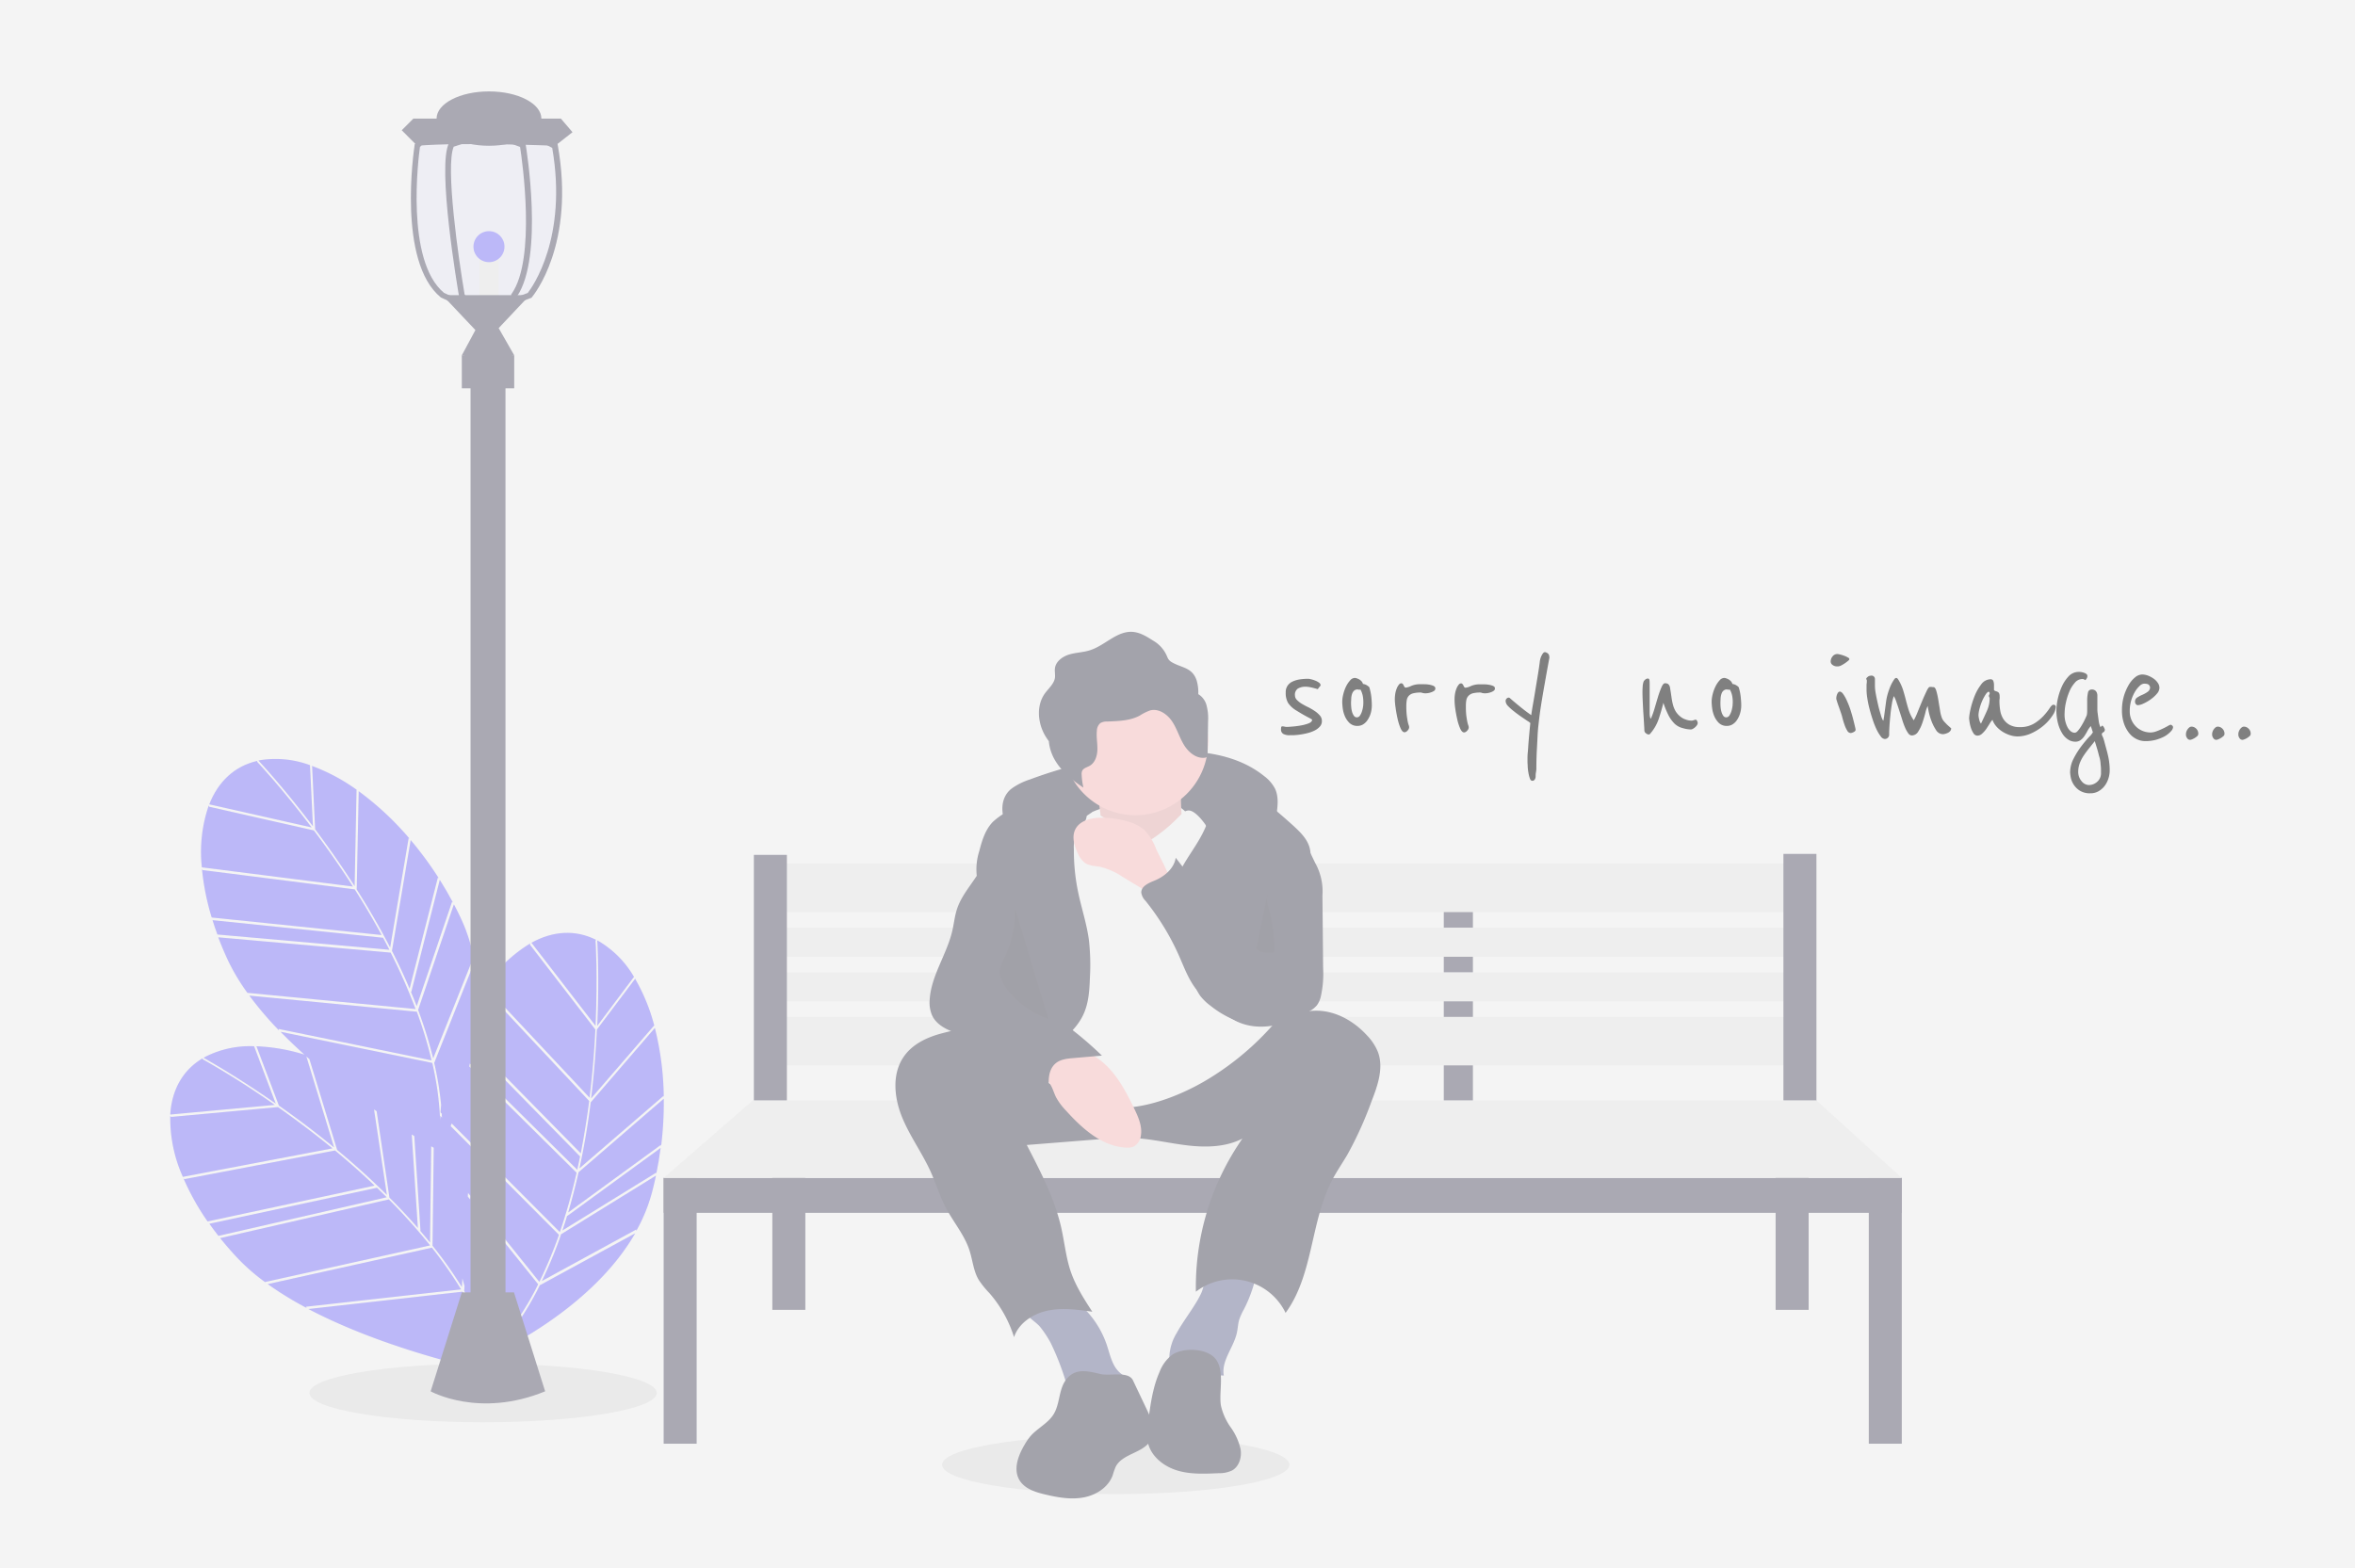 <svg id="レイヤー_1" data-name="レイヤー 1" xmlns="http://www.w3.org/2000/svg" viewBox="0 0 680 453"><defs><style>.cls-1{fill:#f4f4f4;}.cls-2{opacity:0.41;}.cls-3,.cls-7{opacity:0.1;isolation:isolate;}.cls-4{fill:#e6e6e6;}.cls-5,.cls-7{fill:#6c63ff;}.cls-6{fill:#3f3d56;}.cls-8{fill:#2f2e41;}.cls-9{fill:#f2f2f2;}.cls-10{fill:#ffb9b9;}.cls-11{fill:#575a89;}.cls-12{fill:gray;}</style></defs><title>noimage-svg</title><rect class="cls-1" width="680" height="453"/><g class="cls-2"><ellipse class="cls-3" cx="139.49" cy="402.32" rx="50.15" ry="8.47"/><ellipse class="cls-3" cx="322.17" cy="423.06" rx="50.15" ry="8.47"/><path class="cls-4" d="M91,239.53c3.62,4.84,7.54,10.38,11.4,16.41l.55-27.83.31.19a54.5,54.5,0,0,0-13.44-7.18l.3.17Z"/><path class="cls-4" d="M89.51,221a28.52,28.52,0,0,0-14.21-1.47l-.68.13c1.12,1.21,7.65,8.31,15.74,19Z"/><path class="cls-4" d="M118.62,286.37c.6,1.42,1.16,2.83,1.7,4.23l10.21-30.15.29.28c-1.2-2.26-2.48-4.47-3.83-6.61l-8.23,32.37Z"/><path class="cls-4" d="M112.66,273.66,118,242.05l.31.24a85.75,85.75,0,0,0-14.73-13.76L103,256.89Q108.4,265.41,112.66,273.66Z"/><path class="cls-4" d="M58.44,251.29l-.13-.38A71.22,71.22,0,0,0,61.13,265l49.06,5.06c-2.56-4.72-5.2-9.15-7.77-13.19Z"/><path class="cls-4" d="M61.38,265.77l-.13-.38q.73,2.42,1.67,4.91l-.14-.39,49.66,4.41c-.6-1.17-1.21-2.33-1.82-3.47Z"/><path class="cls-4" d="M118.27,285.55l8.16-32.1.3.26a102.83,102.83,0,0,0-8.15-11.08l-5.4,32Q116,280.18,118.27,285.55Z"/><path class="cls-4" d="M120.35,292.21,72,287.56a99,99,0,0,0,8.57,10.06l-.12-.43,44.17,9.08A123.8,123.8,0,0,0,120.35,292.21Z"/><path class="cls-4" d="M74.22,220l.11-.24c-6.64,1.5-11.33,6-13.91,12.56L90,239C81.22,227.4,74.32,220.08,74.22,220Z"/><path class="cls-4" d="M121.21,293a122.85,122.85,0,0,1,3.87,12.69l11.5-28.86.28.28a48.12,48.12,0,0,0-3.67-11.63q-1-2.18-2.13-4.29l-10.33,30.51C120.89,292.12,121.06,292.56,121.21,293Z"/><path class="cls-4" d="M101.91,256.06c-3.83-6-7.7-11.43-11.28-16.21L60.39,233l-.1-.39a41.12,41.12,0,0,0-2,17.9Z"/><path class="cls-4" d="M71.44,286.76,120,291.44v0a164.28,164.28,0,0,0-7.2-16.3l-49.78-4.42c.84,2.23,1.8,4.49,2.86,6.78A59.54,59.54,0,0,0,71.44,286.76Z"/><path class="cls-4" d="M188.89,296.18l.11.35a54.58,54.58,0,0,0-5.77-14.11l.12.33-11,14.61c-.29,6-.81,12.8-1.68,19.91Z"/><path class="cls-4" d="M183.06,282.14a28.64,28.64,0,0,0-10-10.2l-.61-.33c.1,1.65.6,11.28,0,24.69Z"/><path class="cls-4" d="M163.79,351.05c-.44,1.47-.91,2.92-1.39,4.34l27.09-16.71,0,.41q.78-3.78,1.27-7.54l-27,19.68Z"/><path class="cls-4" d="M167.31,337.46l24.27-20.94.08.38a85.33,85.33,0,0,0-2.57-20l-18.52,21.49Q169.3,328.38,167.31,337.46Z"/><path class="cls-4" d="M191.66,317.34l-24.59,21.22q-1.37,6-3,11.63l26.76-19.52.06.39A101.45,101.45,0,0,0,191.66,317.34Z"/><path class="cls-4" d="M144.19,389q0-.5.06-1a84.65,84.65,0,0,0,11.14-17.07l-14.86-18.51c-.19-.64-.4-1.27-.61-1.9l15.81,19.71a123.76,123.76,0,0,0,5.67-13.57l-31.28-31.41.3-.76,31.23,31.37h0a164.77,164.77,0,0,0,4.84-17.15l-31-30.7c.06-.29.12-.58.19-.86l31,30.7q.42-1.93.81-3.84L136.6,302.5q.09-.45.15-.9l30.95,31.51c1-5.27,1.83-10.37,2.43-15.11l-30.32-32.35.15-.38c-.71,1.05-1.41,2.14-2.09,3.28a63.31,63.31,0,0,0-.87-10.73L125.38,307a92.91,92.91,0,0,1,2,12.2c-.07.69-.13,1.39-.18,2.09l.38.39c0,.37,0,.75.06,1.12l-.5-.51q0,.62-.06,1.23A88.62,88.62,0,0,0,124.82,307L81,298c2.21,2.27,4.53,4.47,6.89,6.6a53.28,53.28,0,0,0-14.16-2.42l.34.06,6.47,17.09c4.95,3.48,10.38,7.53,15.92,12.08l-8-26.28.89.79,8,26.2q7.76,6.44,14.36,13L108,320.43l.76.53,3.69,24.93q4.38,4.38,8.21,8.78l-1.77-27,.74.46,1.79,27.32-.17-.07c1,1.17,2,2.33,2.92,3.5l.34-27.8.73.42-.35,28.29.87,1.09a122.24,122.24,0,0,1,7.6,10.87l.16-2.53c.2.75.41,1.49.61,2.21l-.09,1.44c.34.57.67,1.13,1,1.7.26.86.51,1.7.76,2.51-.72-1.33-1.48-2.66-2.26-4l-44.49,5c23.39,12.3,52.42,18.14,54.27,18.5q-.66-2.91-1.59-5.77l.48-.5c.08.22.15.45.23.68l-.25.27.29-.14c.42,1.34.81,2.67,1.15,4,.13-1.08.31-2.72.47-4.8,8-4,28.76-15.73,39.3-34.1l-27.53,15A85.65,85.65,0,0,1,144.19,389Zm-9.12-43.41.07-1.05.7.87-.07,1.05Z"/><path class="cls-4" d="M171.94,271.6l.24-.12c-6.08-3.08-12.57-2.59-18.73.81l18.51,24C172.6,281.78,172,271.74,171.94,271.6Z"/><path class="cls-4" d="M161.57,357.81A123.35,123.35,0,0,1,156.45,370l27.27-14.89,0,.4a47.8,47.8,0,0,0,4.59-11.3c.41-1.55.77-3.11,1.1-4.67L162,356.49Z"/><path class="cls-4" d="M171.91,297.36,153,272.82l.16-.36a41.07,41.07,0,0,0-13,12.5l30.07,32.09C171.11,310,171.62,303.33,171.91,297.36Z"/><path class="cls-4" d="M73.37,302.18a28.59,28.59,0,0,0-14,3l-.61.34c1.44.8,9.85,5.54,20.85,13.22Z"/><path class="cls-4" d="M96.73,332.29l-43.55,8.29-.24-.33a71.44,71.44,0,0,0,7,12.54l48.22-10.35C104.31,338.74,100.42,335.34,96.73,332.29Z"/><path class="cls-4" d="M111.66,345.8c-.94-.93-1.87-1.85-2.81-2.75l-48.4,10.4-.24-.33c1,1.38,2,2.77,3.1,4.15l-.24-.32Z"/><path class="cls-4" d="M133.14,372.41a125.64,125.64,0,0,0-8.43-12.05l-47.4,10.52a98.13,98.13,0,0,0,11.26,6.91l-.25-.37Z"/><path class="cls-4" d="M58.51,305.93l0-.27c-5.85,3.49-8.91,9.23-9.35,16.25l30.18-2.78A244.72,244.72,0,0,0,58.51,305.93Z"/><path class="cls-4" d="M80.26,319.75,49.39,322.6l-.22-.33a41,41,0,0,0,3.63,17.64L96,331.68C90.52,327.19,85.14,323.19,80.26,319.75Z"/><path class="cls-4" d="M124.17,359.69a166,166,0,0,0-11.89-13.27L63.57,357.6c1.5,1.86,3.1,3.72,4.82,5.56a58.57,58.57,0,0,0,8.12,7.13l47.66-10.57Z"/><path class="cls-5" d="M91,239.53c3.62,4.84,7.54,10.38,11.4,16.41l.55-27.83.31.19a54.5,54.5,0,0,0-13.44-7.18l.3.17Z"/><path class="cls-5" d="M89.51,221a28.52,28.52,0,0,0-14.21-1.47l-.68.13c1.12,1.21,7.65,8.31,15.74,19Z"/><path class="cls-5" d="M118.62,286.37c.6,1.42,1.16,2.83,1.7,4.23l10.21-30.15.29.28c-1.2-2.26-2.48-4.47-3.83-6.61l-8.23,32.37Z"/><path class="cls-5" d="M112.66,273.66,118,242.05l.31.24a85.75,85.75,0,0,0-14.73-13.76L103,256.89Q108.4,265.41,112.66,273.66Z"/><path class="cls-5" d="M58.44,251.29l-.13-.38A71.22,71.22,0,0,0,61.13,265l49.06,5.06c-2.56-4.72-5.2-9.15-7.77-13.19Z"/><path class="cls-5" d="M61.38,265.77l-.13-.38q.73,2.42,1.67,4.91l-.14-.39,49.66,4.41c-.6-1.17-1.21-2.33-1.82-3.47Z"/><path class="cls-5" d="M118.27,285.55l8.16-32.1.3.26a102.83,102.83,0,0,0-8.15-11.08l-5.4,32Q116,280.18,118.27,285.55Z"/><path class="cls-5" d="M120.35,292.21,72,287.56a99,99,0,0,0,8.57,10.06l-.12-.43,44.17,9.08A123.8,123.8,0,0,0,120.35,292.21Z"/><path class="cls-5" d="M74.22,220l.11-.24c-6.64,1.5-11.33,6-13.91,12.56L90,239C81.22,227.4,74.32,220.08,74.22,220Z"/><path class="cls-5" d="M121.21,293a122.85,122.85,0,0,1,3.87,12.69l11.5-28.86.28.28a48.12,48.12,0,0,0-3.67-11.63q-1-2.18-2.13-4.29l-10.33,30.51C120.89,292.12,121.06,292.56,121.21,293Z"/><path class="cls-5" d="M101.91,256.06c-3.83-6-7.7-11.43-11.28-16.21L60.39,233l-.1-.39a41.12,41.12,0,0,0-2,17.9Z"/><path class="cls-5" d="M71.44,286.76,120,291.44v0a164.28,164.28,0,0,0-7.2-16.3l-49.78-4.42c.84,2.23,1.8,4.49,2.86,6.78A59.54,59.54,0,0,0,71.44,286.76Z"/><path class="cls-5" d="M188.89,296.18l.11.35a54.58,54.58,0,0,0-5.77-14.11l.12.33-11,14.61c-.29,6-.81,12.8-1.68,19.91Z"/><path class="cls-5" d="M183.06,282.14a28.64,28.64,0,0,0-10-10.2l-.61-.33c.1,1.65.6,11.28,0,24.69Z"/><path class="cls-5" d="M163.79,351.05c-.44,1.47-.91,2.92-1.39,4.34l27.09-16.71,0,.41q.78-3.78,1.27-7.54l-27,19.68Z"/><path class="cls-5" d="M167.31,337.46l24.27-20.94.08.38a85.33,85.33,0,0,0-2.57-20l-18.52,21.49Q169.3,328.38,167.31,337.46Z"/><path class="cls-5" d="M191.66,317.34l-24.59,21.22q-1.37,6-3,11.63l26.76-19.52.06.39A101.45,101.45,0,0,0,191.66,317.34Z"/><path class="cls-5" d="M144.19,389q0-.5.06-1a84.65,84.65,0,0,0,11.14-17.07l-14.86-18.51c-.19-.64-.4-1.27-.61-1.9l15.81,19.71a123.76,123.76,0,0,0,5.67-13.57l-31.28-31.41.3-.76,31.23,31.37h0a164.77,164.77,0,0,0,4.84-17.15l-31-30.7c.06-.29.12-.58.19-.86l31,30.7q.42-1.93.81-3.84L136.6,302.5q.09-.45.15-.9l30.95,31.51c1-5.27,1.83-10.37,2.43-15.11l-30.32-32.35.15-.38c-.71,1.05-1.41,2.14-2.09,3.28a63.31,63.31,0,0,0-.87-10.73L125.38,307a92.91,92.91,0,0,1,2,12.2c-.07.69-.13,1.39-.18,2.09l.38.39c0,.37,0,.75.06,1.12l-.5-.51q0,.62-.06,1.23A88.62,88.62,0,0,0,124.82,307L81,298c2.21,2.27,4.53,4.47,6.89,6.6a53.28,53.28,0,0,0-14.16-2.42l.34.06,6.47,17.09c4.95,3.48,10.38,7.53,15.92,12.08l-8-26.28.89.79,8,26.2q7.76,6.44,14.36,13L108,320.43l.76.53,3.69,24.93q4.38,4.38,8.21,8.78l-1.77-27,.74.46,1.79,27.32-.17-.07c1,1.17,2,2.33,2.92,3.5l.34-27.8.73.42-.35,28.29.87,1.09a122.24,122.24,0,0,1,7.6,10.87l.16-2.53c.2.75.41,1.49.61,2.21l-.09,1.44c.34.57.67,1.13,1,1.7.26.86.51,1.7.76,2.51-.72-1.33-1.48-2.66-2.26-4l-44.49,5c23.39,12.3,52.42,18.14,54.27,18.5q-.66-2.91-1.59-5.77l.48-.5c.08.22.15.45.23.68l-.25.27.29-.14c.42,1.34.81,2.67,1.15,4,.13-1.08.31-2.72.47-4.8,8-4,28.76-15.73,39.3-34.1l-27.53,15A85.65,85.65,0,0,1,144.19,389Zm-9.12-43.41.07-1.05.7.87-.07,1.05Z"/><path class="cls-5" d="M171.94,271.6l.24-.12c-6.08-3.08-12.57-2.59-18.73.81l18.51,24C172.6,281.78,172,271.74,171.94,271.6Z"/><path class="cls-5" d="M161.57,357.81A123.35,123.35,0,0,1,156.45,370l27.27-14.89,0,.4a47.8,47.8,0,0,0,4.59-11.3c.41-1.55.77-3.11,1.1-4.67L162,356.49Z"/><path class="cls-5" d="M171.91,297.36,153,272.82l.16-.36a41.07,41.07,0,0,0-13,12.5l30.07,32.09C171.11,310,171.62,303.33,171.91,297.36Z"/><path class="cls-5" d="M73.37,302.18a28.59,28.59,0,0,0-14,3l-.61.34c1.44.8,9.85,5.54,20.85,13.22Z"/><path class="cls-5" d="M96.73,332.29l-43.55,8.29-.24-.33a71.44,71.44,0,0,0,7,12.54l48.22-10.35C104.31,338.74,100.42,335.34,96.73,332.29Z"/><path class="cls-5" d="M111.66,345.8c-.94-.93-1.87-1.85-2.81-2.75l-48.4,10.4-.24-.33c1,1.38,2,2.77,3.1,4.15l-.24-.32Z"/><path class="cls-5" d="M133.14,372.41a125.64,125.64,0,0,0-8.43-12.05l-47.4,10.52a98.13,98.13,0,0,0,11.26,6.91l-.25-.37Z"/><path class="cls-5" d="M58.51,305.93l0-.27c-5.85,3.49-8.91,9.23-9.35,16.25l30.18-2.78A244.72,244.72,0,0,0,58.51,305.93Z"/><path class="cls-5" d="M80.26,319.75,49.39,322.6l-.22-.33a41,41,0,0,0,3.63,17.64L96,331.68C90.52,327.19,85.14,323.19,80.26,319.75Z"/><path class="cls-5" d="M124.17,359.69a166,166,0,0,0-11.89-13.27L63.57,357.6c1.5,1.86,3.1,3.72,4.82,5.56a58.57,58.57,0,0,0,8.12,7.13l47.66-10.57Z"/><rect class="cls-6" x="317.71" y="258.96" width="8.41" height="61.64"/><rect class="cls-6" x="416.89" y="258.96" width="8.41" height="61.64"/><rect class="cls-4" x="218.52" y="249.43" width="305.96" height="14.01"/><rect class="cls-4" x="218.52" y="293.7" width="305.96" height="14.01"/><rect class="cls-4" x="218.52" y="267.93" width="305.96" height="8.41"/><rect class="cls-4" x="218.52" y="280.81" width="305.96" height="8.41"/><rect class="cls-6" x="217.68" y="246.91" width="9.53" height="73.97"/><rect class="cls-6" x="514.96" y="246.63" width="9.53" height="73.97"/><rect class="cls-6" x="191.63" y="340.21" width="9.53" height="76.77"/><rect class="cls-6" x="223.01" y="337.41" width="9.53" height="40.91"/><rect class="cls-6" x="512.71" y="337.41" width="9.53" height="40.91"/><rect class="cls-6" x="539.61" y="340.21" width="9.53" height="76.77"/><rect class="cls-6" x="191.63" y="340.21" width="357.51" height="10.09"/><polygon class="cls-4" points="217.4 317.8 191.63 340.21 549.14 340.21 524.48 317.8 217.4 317.8"/><path class="cls-7" d="M161.07,42l-.07-.4-6.9-3.65H153l-.41-.8H138.39l-3.3.8H123l-3.29,3.84,0,.23c-.21,1.37-5,33.66,7.58,43.93l5.24,2.43h3.38L135.17,87l2.94,1.32h9.53l.17-.25L153.46,86l.14-.17C154.11,85.19,166.13,70.59,161.07,42Z"/><rect class="cls-4" x="138.39" y="74.04" width="5.6" height="14.57"/><rect class="cls-6" x="135.87" y="107.38" width="10.09" height="280.18"/><rect class="cls-6" x="133.35" y="102.62" width="15.13" height="9.53"/><polygon class="cls-6" points="127.74 85.25 137.27 95.33 133.35 102.62 141.19 104.3 148.48 102.62 143.99 94.77 152.96 85.25 127.74 85.25"/><path class="cls-6" d="M120.46,42.1,116,37.62l3.36-3.37h42.59l3.36,3.93-5,3.92S133.35,41,120.46,42.1Z"/><path class="cls-6" d="M161.07,42l-.07-.4-6.9-3.65L151,36.23l-17.68-1.14-9.91,2.33-.41.48-3.29,3.84,0,.23c-.21,1.37-5,33.66,7.58,43.93l5.24,2.43,4.4,2-1-2L134.15,85c-1.75-10.21-5.6-37-3.14-42.63l10.16-3.28,9,3.35c.62,4,4.65,32.28-2.4,42.35l-.15.21v3.16L153.46,86l.14-.17C154.11,85.19,166.13,70.59,161.07,42Zm-8.63,42.59-3.12,1.18v-.21C157.05,74,152,43,151.78,41.66l-.08-.48-8.84-3.28-1.64-.61-1.9.61L129.84,41l-.16.28c-3.61,6.46,2.57,42.61,2.84,44.15l0,.12.67,1.33-5-2.31c-11.18-9.31-7.34-39.11-6.94-42.07l3-3.53,4.41-1,4.73-1.12,7.8.51,9.26.6h0l9,4.75C163.94,68.62,153.73,82.88,152.44,84.54Z"/><ellipse class="cls-6" cx="141.19" cy="34.25" rx="15.13" ry="7.85"/><path class="cls-6" d="M133.35,373.27l-9,28.58s14,7.85,33.06,0l-9-28.58Z"/><circle class="cls-5" cx="141.19" cy="71.24" r="4.48"/><path class="cls-8" d="M292.1,227.76a18.77,18.77,0,0,1,5.2-2.6,132.12,132.12,0,0,1,36.57-8c10.87-.77,22.66.15,31.16,7a10.71,10.71,0,0,1,3.16,3.69c1.06,2.3.74,5,.39,7.5a8.44,8.44,0,0,1-.72,2.83c-1.15,2.17-4,2.93-6.4,2.67s-4.74-1.29-7.15-1.77a31.19,31.19,0,0,0-4.52-.46l-15.12-.82c-9.4-.51-18.93-1-28.15.89a28,28,0,0,0-8.14,2.8c-2.1,1.18-3.52,2.88-5.48.7C289.47,238.36,287.57,231.3,292.1,227.76Z"/><path class="cls-9" d="M315.54,234.45s20.34-9.12,28,1.4-4.21,6.31-4.21,6.31l-13.32,4.21-14.73-2.81Z"/><path class="cls-10" d="M316.59,227.78s2.8,13.33.7,16.83S329.21,253,329.21,253l13.33-5.61s-3.51-21.74,0-25.95Z"/><path class="cls-3" d="M316.59,227.78s2.8,13.33.7,16.83S329.21,253,329.21,253l13.33-5.61s-3.51-21.74,0-25.95Z"/><path class="cls-11" d="M303.45,388a77.78,77.78,0,0,1,4.63,12.15,1,1,0,0,0,1.12.83l.11,0h12.47c1.54,0,3.61-.5,3.59-2,0-1.08-1.11-1.75-1.94-2.46-2.28-1.94-2.88-5.16-3.82-8a27.24,27.24,0,0,0-10.11-13.58,4.7,4.7,0,0,0-4.53-.94c-2.19.45-10.37,2-8.83,5.14.67,1.37,3.13,2.8,4.17,4.08A29.88,29.88,0,0,1,303.45,388Z"/><path class="cls-11" d="M346.83,373.54a27.06,27.06,0,0,1-1.47,2.7c-1.81,3-3.94,5.76-5.62,8.81a14.48,14.48,0,0,0-2.05,6.14,6.79,6.79,0,0,0,2.38,5.79c1.81,1.38,4.29,1.44,6.54,1.12s4.49-1,6.76-.8c-.77-4.32,2.88-8.13,3.79-12.42.26-1.21.3-2.46.64-3.65a17.86,17.86,0,0,1,1.41-3.12A40.28,40.28,0,0,0,363,366.88c.09-.48-11.09-.56-12.13-.33C347.61,367.26,348.09,370.83,346.83,373.54Z"/><path class="cls-8" d="M260.7,305.59c-3.19,5-2.46,11.61-.22,17.1s5.81,10.33,8.25,15.73c1.55,3.44,2.65,7.09,4.4,10.44,2.17,4.14,5.34,7.79,6.79,12.24.93,2.83,1.14,5.93,2.65,8.51a25.86,25.86,0,0,0,3.09,3.84,35.48,35.48,0,0,1,7.14,12.75c1.38-4.09,5.49-6.77,9.72-7.66s8.6-.28,12.88.32c-2.39-3.69-4.8-7.43-6.22-11.6-1.37-4-1.78-8.3-2.7-12.45-1.9-8.52-6-16.37-10-24.11l20.65-1.64a81.77,81.77,0,0,1,10.14-.37c5.33.25,10.55,1.56,15.85,2.16s10.91.44,15.63-2a75,75,0,0,0-13.44,44.23,17.13,17.13,0,0,1,24,3.05,16.71,16.71,0,0,1,1.9,3.07c8.09-11.06,7.13-26.45,13.54-38.55,1.32-2.49,2.93-4.81,4.35-7.24A106.33,106.33,0,0,0,396,318.16c1.79-4.58,3.6-9.69,1.88-14.3a15,15,0,0,0-3.07-4.71c-3.7-4.08-8.84-7.1-14.35-7.23-8.45-.19-15.43,6.08-22.84,10.14a52.64,52.64,0,0,1-28.85,6c-10.18-.72-19.9-4.05-29.6-7a139.31,139.31,0,0,0-14.78-3.81c-4.16-.78-8.12.08-12.22,1.15C267.75,299.54,263.26,301.57,260.7,305.59Z"/><path class="cls-10" d="M348.85,214.46a21.06,21.06,0,0,1-21,21,20.41,20.41,0,0,1-3.74-.34,21,21,0,1,1,24.78-20.7Z"/><path class="cls-9" d="M315.54,234.45s3.85,1.75,5.26,3.15,5.61,9.12,12.62,4.21,7.72-7.72,9.82-7.72,4.91,4.21,4.91,4.21l19.29,57.86a80.77,80.77,0,0,1-17.89,15.08c-11.22,7-24.55,10.52-30.86,7.72s-18.23-4.91-20.34-10.52S292.74,286,292.74,286l9.82-42.78Z"/><path class="cls-8" d="M312.83,293c1.53-3.3,1.75-7,1.88-10.67a64,64,0,0,0-.29-10.81c-.62-4.69-2.15-9.21-3.11-13.84a58.3,58.3,0,0,1-1.23-12.36,10,10,0,0,1,1.19-5.47c.72-1.11,1.84-2,2.29-3.21.88-2.44-1.3-5-3.68-6a14.52,14.52,0,0,0-9.08-.36,42.46,42.46,0,0,0-8.54,3.49,19.6,19.6,0,0,0-5.58,3.61c-2.18,2.25-3.14,5.39-3.91,8.42a17.27,17.27,0,0,0-.7,7.43c.77,4,4,7,5.77,10.69,2,4.27,1.88,9.26,1.08,13.92s-2.23,9.21-2.67,13.92.23,9.77,3.18,13.46c1.2,1.51,4.47,5.08,6.67,4.68,1.72-.32,4.23-4.13,5.62-5.33C305.75,301.05,310.52,298,312.83,293Z"/><path class="cls-8" d="M349.57,232.16c.06,3.91-1.66,7.63-3.69,11s-4.41,6.51-5.9,10.13a23.11,23.11,0,0,0-1.08,14.27,44.34,44.34,0,0,0,1.54,4.78l3.85,10.54a18.1,18.1,0,0,0,2.22,4.68,14.92,14.92,0,0,0,3,2.91,28.34,28.34,0,0,0,9.88,5.16,16.77,16.77,0,0,0,11-.63,159.36,159.36,0,0,1,6.82-42.14c.77-2.52,1.61-5.18,1-7.75-.66-2.88-3-5-5.18-7-6.72-6-14.12-12.38-23.12-13.19C344.74,224.39,349.53,229.33,349.57,232.16Z"/><path class="cls-10" d="M303.55,313.7c.53,1,.86,2.18,1.39,3.23a17.94,17.94,0,0,0,2.86,3.84c4.69,5.2,10.42,10.38,17.42,10.7a4.94,4.94,0,0,0,2-.26,4.07,4.07,0,0,0,2.19-3.12c.49-2.72-.71-5.43-1.91-7.92-2.6-5.39-5.53-10.91-10.4-14.39a19.54,19.54,0,0,0-16.83-2.53c-2.54.78-6.75,2.15-3.39,4.46C299.48,309.47,302.07,310.81,303.55,313.7Z"/><path class="cls-10" d="M333.79,245.09a15.69,15.69,0,0,0-3.3-5.3,12.1,12.1,0,0,0-5-2.55,27.48,27.48,0,0,0-7.38-1.06c-3,0-6.41.78-7.67,3.47-1,2.13-.23,4.66.78,6.8a6.64,6.64,0,0,0,2.08,2.8c1.28.87,2.94.84,4.45,1.13a20.54,20.54,0,0,1,6.59,3l5.2,3.14,8.94,5.4c-.24-.14-.15-6.27-.43-7.27C337.15,251.4,335.16,248.16,333.79,245.09Z"/><path class="cls-8" d="M307.76,398.57c-2.09,2.84-1.68,6.9-3.53,9.9-1.6,2.61-4.63,4-6.64,6.28a16,16,0,0,0-1.7,2.45c-1.87,3.12-3.38,7.12-1.55,10.26,1.48,2.52,4.58,3.51,7.43,4.18,3.59.85,7.33,1.53,11,.88s7.19-2.88,8.49-6.34a23.56,23.56,0,0,1,.9-2.56c2-3.88,8.16-3.92,10.18-7.78,1.41-2.7.11-6-1.19-8.72l-4-8.42c-1.31-2.79-6.65-1.18-9.42-1.85C314.11,396,310.36,395,307.76,398.57Z"/><path class="cls-8" d="M338.41,391.34a11.23,11.23,0,0,0-3.59,4.91c-2,4.52-2.63,9.48-3.29,14.37a17.46,17.46,0,0,0-.11,5.9c.84,4,4.46,6.93,8.36,8.15s8.06,1,12.14.83a8.55,8.55,0,0,0,3.82-.78c2.05-1.12,2.85-3.78,2.49-6.09a17.34,17.34,0,0,0-2.85-6.36,17.39,17.39,0,0,1-2.85-6.35c-.6-3.89,1.08-9.6-1.31-13.12S341.6,389.1,338.41,391.34Z"/><path class="cls-8" d="M348.32,203.49a5.31,5.31,0,0,0-2.32-3,12.21,12.21,0,0,0-.48-4c-1.28-3.77-4.3-3.55-7.15-5.22-1.23-.72-1.15-1.36-1.8-2.55a9.41,9.41,0,0,0-3.64-3.71c-1.83-1.17-3.76-2.37-5.92-2.51-4.54-.31-8,4-12.37,5.33-1.91.61-4,.63-5.89,1.2s-3.84,1.94-4.13,3.92c-.13.92.1,1.86,0,2.78-.27,1.82-1.87,3.1-2.94,4.59-2.36,3.32-2.09,8-.2,11.61a16.35,16.35,0,0,0,1.36,2.13,13.24,13.24,0,0,0,1.44,4.88c1.9,3.61,5.15,6.3,8.55,8.54a21.39,21.39,0,0,1-.5-3.64,2.49,2.49,0,0,1,.15-1.21c.38-.79,1.38-1,2.15-1.44,1.58-.89,2.2-2.88,2.24-4.7s-.34-3.64-.15-5.45a3,3,0,0,1,1-2.19,3.5,3.5,0,0,1,1.92-.45c3.24-.14,6.63-.19,9.48-1.73a14.41,14.41,0,0,1,3-1.49c2.42-.63,4.9,1.07,6.3,3.15s2.1,4.56,3.39,6.72,3.52,4.07,6,3.81a1,1,0,0,0,.74-.33,1.1,1.1,0,0,0,.14-.64l.14-9.54A14.44,14.44,0,0,0,348.32,203.49Z"/><path class="cls-8" d="M281.74,253.4c-2,3-4.33,5.81-5.43,9.22-.65,2-.85,4.11-1.32,6.16-1.56,6.83-6.08,12.89-6.54,19.88a9.42,9.42,0,0,0,.67,4.57c1.29,2.82,4.4,4.3,7.35,5.24s6.14,1.6,8.5,3.62a26,26,0,0,1,3.22,3.73A31.21,31.21,0,0,0,303.09,316c-.46-3.19-.68-7,1.87-9,1.38-1.06,3.23-1.25,5-1.4l8.22-.71a105.58,105.58,0,0,0-18-14c-2.27-1.4-4.74-2.88-5.78-5.34a13,13,0,0,1-.66-4.93,121.36,121.36,0,0,0-1.54-18.25c-.68-4.19-1.58-8.34-2.6-12.46-.29-1.15-2-6.34-4.08-5.12-.49.28-1,3.57-1.24,4.25A26.08,26.08,0,0,1,281.74,253.4Z"/><path class="cls-8" d="M376.38,242.21l3.36,7a16.8,16.8,0,0,1,2.11,9.44l.2,20.93a30.24,30.24,0,0,1-.69,8.34,6.74,6.74,0,0,1-1.15,2.49,7.7,7.7,0,0,1-2,1.6c-6.35,4-14.59,6.22-21.3,2.9a30.53,30.53,0,0,1-4.36-2.85,34.8,34.8,0,0,1-7.39-6.66c-2.09-2.79-3.29-6.12-4.7-9.3a71.39,71.39,0,0,0-9.72-15.94,4.21,4.21,0,0,1-1.2-2.38c0-1.84,2.13-2.74,3.83-3.44,2.9-1.19,5.64-3.5,6.12-6.59,6.17,8.08,13,16.63,22.7,19.58a1,1,0,0,0,1.55-.85c.55-2.32.75-4.7,1.15-7a40.06,40.06,0,0,1,4.23-12.19C370.28,245.1,374,237.29,376.38,242.21Z"/><path class="cls-3" d="M293.11,262.39A32.17,32.17,0,0,1,290,276.74a11.85,11.85,0,0,0-1.2,3.16c-.37,2.35,1,4.64,2.5,6.47a26.68,26.68,0,0,0,11.38,7.91"/><path class="cls-3" d="M366,258.22c-.5,1.33-.05,2.8.33,4.16a41.83,41.83,0,0,1,1.53,12.19.44.44,0,0,1-.33.53h-.19c-1.61.1-3.47.11-4.57-1.09"/></g><path class="cls-12" d="M381.69,208.29a2.28,2.28,0,0,1-.63,1.61,5,5,0,0,1-1.57,1.14,10.19,10.19,0,0,1-2.1.74,21.72,21.72,0,0,1-2.18.41c-.68.09-1.29.14-1.82.16l-1,0a3.78,3.78,0,0,1-1.85-.38,1.46,1.46,0,0,1-.65-1.36,3.3,3.3,0,0,1,.05-.58c0-.16.19-.24.44-.24a3.3,3.3,0,0,1,.54.08,2.74,2.74,0,0,0,.6.08c.15,0,.61,0,1.39-.08a24.18,24.18,0,0,0,2.5-.3,12,12,0,0,0,2.4-.62c.71-.28,1.06-.63,1.06-1.07,0-.07-.37-.29-1.12-.68s-1.86-1-3.34-1.93a7.59,7.59,0,0,1-2.45-2.2,5.62,5.62,0,0,1-.71-3,3.38,3.38,0,0,1,.52-2,3.46,3.46,0,0,1,1.41-1.2,7.62,7.62,0,0,1,2.07-.63,16.31,16.31,0,0,1,2.48-.19c.07,0,.3,0,.68.11a7.47,7.47,0,0,1,1.22.36,5,5,0,0,1,1.17.6,1,1,0,0,1,.52.79.58.58,0,0,1-.19.32c-.13.15-.34.42-.63.82l-.57-.17-.92-.24c-.35-.09-.7-.16-1.06-.22a7.1,7.1,0,0,0-.87-.08,4.39,4.39,0,0,0-2.29.52,2.1,2.1,0,0,0-.87,2,1.86,1.86,0,0,0,.57,1.31,6.85,6.85,0,0,0,1.44,1.12c.58.34,1.21.69,1.88,1a17.9,17.9,0,0,1,1.88,1.11,7.62,7.62,0,0,1,1.44,1.28A2.36,2.36,0,0,1,381.69,208.29Z"/><path class="cls-12" d="M396.11,203.72a8.23,8.23,0,0,1-.32,2.29,6.8,6.8,0,0,1-.88,1.9,4.08,4.08,0,0,1-1.27,1.28,3,3,0,0,1-1.61.47,3.22,3.22,0,0,1-2.39-.87,6,6,0,0,1-1.34-2,8.75,8.75,0,0,1-.6-2.31,16.52,16.52,0,0,1-.13-1.77,9.3,9.3,0,0,1,.3-2.2,11,11,0,0,1,.81-2.26,7.76,7.76,0,0,1,1.17-1.74,1.85,1.85,0,0,1,1.36-.71,1.77,1.77,0,0,1,.52.11,3.85,3.85,0,0,1,.74.32,3,3,0,0,1,.68.55,1.8,1.8,0,0,1,.4.76,2.67,2.67,0,0,1,1.2.44c.4.25.62.45.66.59a16,16,0,0,1,.57,2.83C396.07,202.33,396.11,203.11,396.11,203.72Zm-2.45-1a9.47,9.47,0,0,0-.16-1.71,6.43,6.43,0,0,0-.65-1.82.76.76,0,0,1-.27,0,1.15,1.15,0,0,1-.36,0,.6.6,0,0,0-.24-.06,1.46,1.46,0,0,0-1,.36,2.19,2.19,0,0,0-.57.92,4.79,4.79,0,0,0-.24,1.23c0,.43-.06.85-.06,1.25s0,.84.06,1.33a6.21,6.21,0,0,0,.24,1.39,3.68,3.68,0,0,0,.52,1.11,1,1,0,0,0,.87.47,1.09,1.09,0,0,0,.92-.57,4.56,4.56,0,0,0,.6-1.34,8.2,8.2,0,0,0,.3-1.49A9.32,9.32,0,0,0,393.66,202.74Z"/><path class="cls-12" d="M414.45,198.88a.79.79,0,0,1-.32.63,3.29,3.29,0,0,1-.77.4,5.69,5.69,0,0,1-.87.25,4.39,4.39,0,0,1-.7.08,3.24,3.24,0,0,1-1.09-.11,1.39,1.39,0,0,0-.44-.11,8.88,8.88,0,0,0-2.17.22,2.6,2.6,0,0,0-1.28.71,2.35,2.35,0,0,0-.6,1.22,9.92,9.92,0,0,0-.14,1.77,22.41,22.41,0,0,0,.14,2.78q.14,1,.27,1.68a6.59,6.59,0,0,0,.27,1,1.92,1.92,0,0,1,.14.68,1.43,1.43,0,0,1-.47.93,1.25,1.25,0,0,1-.84.49q-.65,0-1.17-1.17a15.51,15.51,0,0,1-.87-2.78q-.36-1.6-.57-3.18a18.21,18.21,0,0,1-.22-2.4,10.22,10.22,0,0,1,.16-1.77,7.32,7.32,0,0,1,.44-1.47,3.89,3.89,0,0,1,.6-1,.89.89,0,0,1,.65-.38.55.55,0,0,1,.44.19,1.57,1.57,0,0,1,.27.43,2.28,2.28,0,0,0,.24.44.45.45,0,0,0,.36.19,4.75,4.75,0,0,0,1.58-.49,6.38,6.38,0,0,1,2.66-.49c1,0,1.72,0,2.21.08a6.06,6.06,0,0,1,1.44.35,1.65,1.65,0,0,1,.41.25A.69.69,0,0,1,414.45,198.88Z"/><path class="cls-12" d="M431.65,198.88a.77.77,0,0,1-.33.63,3,3,0,0,1-.76.4,5.69,5.69,0,0,1-.87.25,4.49,4.49,0,0,1-.71.08,3.32,3.32,0,0,1-1.09-.11,1.28,1.28,0,0,0-.43-.11,9,9,0,0,0-2.18.22A2.7,2.7,0,0,0,424,201a2.43,2.43,0,0,0-.6,1.22,10,10,0,0,0-.13,1.77,22.74,22.74,0,0,0,.13,2.78c.1.69.19,1.25.28,1.68a6.59,6.59,0,0,0,.27,1,1.92,1.92,0,0,1,.14.68,1.43,1.43,0,0,1-.47.93,1.29,1.29,0,0,1-.84.49q-.66,0-1.17-1.17a14,14,0,0,1-.87-2.78q-.36-1.6-.57-3.18A18.21,18.21,0,0,1,420,202a9.32,9.32,0,0,1,.16-1.77,7.32,7.32,0,0,1,.44-1.47,3.89,3.89,0,0,1,.6-1,.86.86,0,0,1,.65-.38.51.51,0,0,1,.43.19,1.88,1.88,0,0,1,.28.43,2.28,2.28,0,0,0,.24.44.44.44,0,0,0,.36.19,4.65,4.65,0,0,0,1.57-.49,6.46,6.46,0,0,1,2.67-.49c1,0,1.71,0,2.2.08a6.25,6.25,0,0,1,1.45.35,1.65,1.65,0,0,1,.41.25A.69.69,0,0,1,431.65,198.88Z"/><path class="cls-12" d="M447.38,190c-.47,2.5-.91,4.92-1.31,7.24-.18,1-.36,2-.54,3.07s-.36,2.12-.52,3.16-.31,2-.43,2.94-.23,1.77-.3,2.53c-.15,1.16-.26,2.48-.33,4s-.15,2.9-.22,4.25c-.07,1.56-.11,3.13-.11,4.73a5.51,5.51,0,0,1-.11,1.09,6.94,6.94,0,0,0-.1,1.2,1.68,1.68,0,0,1-.25.92.8.8,0,0,1-.73.38c-.3,0-.52-.22-.68-.68a9.26,9.26,0,0,1-.41-1.58,15.35,15.35,0,0,1-.22-1.79c0-.6-.06-1-.06-1.28V219.1c0-.42,0-1,.09-1.85s.13-1.89.24-3.21.27-3.06.49-5.2a3.47,3.47,0,0,0-.73-.55c-.49-.32-1.09-.73-1.8-1.22s-1.43-1-2.18-1.61a15.23,15.23,0,0,1-1.87-1.68,2.18,2.18,0,0,1-.33-.49,1.78,1.78,0,0,1-.22-.93.88.88,0,0,1,.27-.57.81.81,0,0,1,.6-.3.66.66,0,0,1,.44.22c.83.73,1.79,1.53,2.88,2.42s2.16,1.7,3.21,2.42c.08-.65.23-1.65.47-3s.48-2.78.73-4.33.5-3,.74-4.49.4-2.61.51-3.48a4.12,4.12,0,0,1,.11-.71,4.92,4.92,0,0,1,.33-1,4.22,4.22,0,0,1,.49-.84.77.77,0,0,1,.6-.35,2.08,2.08,0,0,1,.7.3C447.2,188.88,447.38,189.32,447.38,190Z"/><path class="cls-12" d="M490.21,208.79a1.15,1.15,0,0,1-.22.65,3,3,0,0,1-.52.6,3.32,3.32,0,0,1-.65.46,1.32,1.32,0,0,1-.63.19,9.18,9.18,0,0,1-2.36-.41,5.16,5.16,0,0,1-2.32-1.28,9.83,9.83,0,0,1-1.63-2.2A25.54,25.54,0,0,1,480.3,203q-.6,2.39-1.38,4.73a12.54,12.54,0,0,1-2.54,4.3.44.44,0,0,1-.32.11,1.3,1.3,0,0,1-.82-.38,1,1,0,0,1-.43-.76q0-.39-.09-1.77c-.05-.93-.11-2-.19-3.1s-.13-2.31-.19-3.49-.08-2.15-.08-2.91q0-.54.06-1.44a4.62,4.62,0,0,1,.32-1.55,2.49,2.49,0,0,1,.41-.44,1.13,1.13,0,0,1,.79-.32c.25,0,.4.16.44.49s.05.69.05,1.08v8.6a5.56,5.56,0,0,0,.08.77,1.69,1.69,0,0,0,.25.7,21.9,21.9,0,0,0,1.11-3.07c.35-1.18.68-2.31,1-3.38a25.55,25.55,0,0,1,1-2.72c.32-.74.65-1.11,1-1.11a1.6,1.6,0,0,1,.87.21,1.63,1.63,0,0,1,.54.87c.18,1.06.33,2,.44,2.81a18.88,18.88,0,0,0,.41,2.2,7.64,7.64,0,0,0,.7,1.82,5.67,5.67,0,0,0,1.28,1.56,4.82,4.82,0,0,0,1.72,1,5.17,5.17,0,0,0,1.66.33,2.07,2.07,0,0,0,.7-.14,2,2,0,0,1,.55-.14c.14,0,.28.13.41.38A1.82,1.82,0,0,1,490.21,208.79Z"/><path class="cls-12" d="M502.78,203.72a7.88,7.88,0,0,1-.33,2.29,6.79,6.79,0,0,1-.87,1.9,4.11,4.11,0,0,1-1.28,1.28,2.93,2.93,0,0,1-1.6.47,3.24,3.24,0,0,1-2.4-.87,6.07,6.07,0,0,1-1.33-2,8.75,8.75,0,0,1-.6-2.31,17.13,17.13,0,0,1-.14-1.77,9.3,9.3,0,0,1,.3-2.2,11,11,0,0,1,.82-2.26,7.44,7.44,0,0,1,1.17-1.74,1.85,1.85,0,0,1,1.36-.71,1.77,1.77,0,0,1,.52.11,3.78,3.78,0,0,1,.73.32,2.78,2.78,0,0,1,.68.55,1.71,1.71,0,0,1,.41.76,2.67,2.67,0,0,1,1.2.44c.4.25.61.45.65.59a14.35,14.35,0,0,1,.57,2.83C502.73,202.33,502.78,203.11,502.78,203.72Zm-2.45-1a9.47,9.47,0,0,0-.16-1.71,6.17,6.17,0,0,0-.66-1.82.68.68,0,0,1-.27,0,1.13,1.13,0,0,1-.35,0,.61.61,0,0,0-.25-.06,1.44,1.44,0,0,0-1,.36,2,2,0,0,0-.57.92,5.26,5.26,0,0,0-.25,1.23c0,.43-.05.85-.05,1.25s0,.84.05,1.33a6.84,6.84,0,0,0,.25,1.39,3.67,3.67,0,0,0,.51,1.11,1,1,0,0,0,.88.47,1.09,1.09,0,0,0,.92-.57,5.14,5.14,0,0,0,.6-1.34,10.35,10.35,0,0,0,.3-1.49C500.3,203.32,500.33,203,500.33,202.74Z"/><path class="cls-12" d="M534,190.44c0,.08-.13.22-.38.44a10.52,10.52,0,0,1-.9.68,9,9,0,0,1-1.06.63,2.18,2.18,0,0,1-.87.27l-.58,0a2,2,0,0,1-.7-.19,1.9,1.9,0,0,1-.63-.46,1.13,1.13,0,0,1-.27-.79,2.27,2.27,0,0,1,.54-1.44,1.73,1.73,0,0,1,1.42-.68,4.09,4.09,0,0,1,.73.13,9.71,9.71,0,0,1,1.17.36,5.47,5.47,0,0,1,1.06.49C533.86,190,534,190.23,534,190.44Zm1.79,20.36c0,.25-.19.47-.57.65a2.28,2.28,0,0,1-.84.27,1.19,1.19,0,0,1-1-.7,8.3,8.3,0,0,1-.76-1.64c-.22-.61-.4-1.2-.55-1.76s-.25-1-.32-1.17c-.11-.37-.26-.8-.44-1.31s-.35-1-.52-1.47-.3-.89-.41-1.25-.16-.56-.16-.6a3.38,3.38,0,0,1,.3-1.42c.2-.43.44-.65.73-.65s.68.26,1,.76a10.92,10.92,0,0,1,1.06,1.93,24.49,24.49,0,0,1,1,2.56c.29.93.55,1.8.76,2.62s.39,1.52.52,2.12A8.17,8.17,0,0,1,535.81,210.8Z"/><path class="cls-12" d="M563.4,210.36a1.19,1.19,0,0,1-.27.77,2,2,0,0,1-.65.51,4,4,0,0,1-.79.3,2.43,2.43,0,0,1-.68.11,2.35,2.35,0,0,1-2-1.22,12.89,12.89,0,0,1-1.36-2.73,17.64,17.64,0,0,1-.79-2.8q-.24-1.31-.24-1.41a8.9,8.9,0,0,0-.68,2c-.24.94-.52,1.9-.85,2.86a11,11,0,0,1-1.22,2.56,2.19,2.19,0,0,1-1.88,1.11,1.34,1.34,0,0,1-1-.65,8,8,0,0,1-.93-1.69q-.44-1-.84-2.34c-.27-.87-.55-1.72-.82-2.56s-.54-1.62-.79-2.36a9.69,9.69,0,0,0-.76-1.77,10.92,10.92,0,0,0-.57,2.23c-.16.94-.3,1.93-.41,3s-.2,2.06-.27,3.08-.11,1.9-.11,2.67a1.27,1.27,0,0,1-1.25,1.41,1.6,1.6,0,0,1-1.2-.79,11.45,11.45,0,0,1-1.2-2,22.6,22.6,0,0,1-1.11-2.83c-.35-1.05-.66-2.1-.93-3.16a28.48,28.48,0,0,1-.62-3,16.09,16.09,0,0,1-.22-2.42c0-.47,0-.9,0-1.3s.07-.64.08-.93,0-.45,0-.49a.27.27,0,0,0-.08-.22s-.08-.12-.08-.27.13-.28.41-.52a1.29,1.29,0,0,1,.84-.35,1,1,0,0,1,1.25,1.09c0,.11,0,.27,0,.49s0,.71,0,1.47a14.25,14.25,0,0,0,.27,2.28c.18,1,.4,2,.65,3.11s.52,2,.79,2.91a5.85,5.85,0,0,0,.68,1.66,1.59,1.59,0,0,0,.14-.52,2,2,0,0,1,.08-.46l.6-4.47a16.17,16.17,0,0,1,.9-3.56,11.55,11.55,0,0,1,1.44-2.91c.18-.29.38-.44.6-.44s.41.17.6.49a13.67,13.67,0,0,1,1.38,3c.31,1,.58,2,.82,2.94s.51,1.93.82,2.89a11.57,11.57,0,0,0,1.44,2.91,17.52,17.52,0,0,0,1.09-2.31c.43-1.07.88-2.15,1.33-3.24s.88-2,1.28-2.86.71-1.22.92-1.22a3.71,3.71,0,0,1,.55,0,3.5,3.5,0,0,0,.54.05c.33,0,.6.38.82,1.12a21.6,21.6,0,0,1,.57,2.61c.16,1,.33,2,.49,3a9.87,9.87,0,0,0,.57,2.25,3.61,3.61,0,0,0,.65,1c.3.33.59.63.88.92Z"/><path class="cls-12" d="M593.61,204.16a4.88,4.88,0,0,1-.9,2.42,13.1,13.1,0,0,1-2.42,2.8,15,15,0,0,1-3.54,2.32,9.75,9.75,0,0,1-4.19,1,7.18,7.18,0,0,1-2.07-.33,9.27,9.27,0,0,1-2.12-.95,8.2,8.2,0,0,1-1.85-1.52,5.85,5.85,0,0,1-1.2-2,5.92,5.92,0,0,0-.79,1.08c-.31.51-.64,1-1,1.56a7.91,7.91,0,0,1-1.2,1.35,2,2,0,0,1-1.36.58,1.37,1.37,0,0,1-1.17-.74,6.55,6.55,0,0,1-.74-1.63,10.71,10.71,0,0,1-.38-1.72c-.07-.54-.11-.85-.11-.92a15.5,15.5,0,0,1,.38-2.48,24.79,24.79,0,0,1,1.15-3.78,13.89,13.89,0,0,1,1.93-3.48,3.41,3.41,0,0,1,2.75-1.53.77.77,0,0,1,.79.52,3.1,3.1,0,0,1,.19,1v1.63a1.43,1.43,0,0,0,.57.3,2.18,2.18,0,0,1,.54.22.89.89,0,0,1,.38.41,2.05,2.05,0,0,1,.14.87,4.61,4.61,0,0,1,0,.68,2.91,2.91,0,0,0-.06.57,16.88,16.88,0,0,0,.22,2.77,6.58,6.58,0,0,0,.87,2.43,5.18,5.18,0,0,0,1.8,1.74,5.93,5.93,0,0,0,3,.68,7.71,7.71,0,0,0,4.06-1,12.35,12.35,0,0,0,2.77-2.23,17.08,17.08,0,0,0,1.77-2.23c.44-.67.8-1,1.09-1A.63.63,0,0,1,593.61,204.16Zm-19.1-2.4a.8.8,0,0,0-.11-.4.68.68,0,0,1-.11-.36.63.63,0,0,1,.11-.38.78.78,0,0,0,.11-.43.31.31,0,0,0-.11-.25.22.22,0,0,1-.11-.19c-.33.07-.66.38-1,.93a13.94,13.94,0,0,0-1,1.9,14.18,14.18,0,0,0-.73,2.2,7.76,7.76,0,0,0-.28,1.83,6.39,6.39,0,0,0,.22,1.25A2.68,2.68,0,0,0,572,209c.62-1.27,1.19-2.5,1.72-3.7A8.8,8.8,0,0,0,574.51,201.76Z"/><path class="cls-12" d="M607.76,210.69a.84.84,0,0,1-.44.82.65.65,0,0,0-.43.59s0,.17.22.6.34.89.48,1.36c.26,1,.49,1.84.69,2.56s.36,1.4.49,2,.22,1.23.29,1.85a16.11,16.11,0,0,1,.11,2.06,7.44,7.44,0,0,1-.38,2.34A6.92,6.92,0,0,1,607.7,227a5.93,5.93,0,0,1-1.74,1.52,4.58,4.58,0,0,1-2.34.6,5.43,5.43,0,0,1-3.18-.82,5.84,5.84,0,0,1-1.77-1.85,6,6,0,0,1-.76-2,10.76,10.76,0,0,1-.17-1.33,8.76,8.76,0,0,1,1-4,24,24,0,0,1,2.28-3.64c.84-1.09,1.6-2,2.29-2.73a5,5,0,0,0,1-1.25l-.59-1.79a7.22,7.22,0,0,0-1,1.44,15,15,0,0,1-.87,1.47,4.74,4.74,0,0,1-1.09,1.14,2.5,2.5,0,0,1-1.55.46,3.75,3.75,0,0,1-2-.6,5.43,5.43,0,0,1-1.74-1.79,10.52,10.52,0,0,1-1.22-2.89,14.75,14.75,0,0,1-.47-3.91,18,18,0,0,1,1.58-6.75,10.71,10.71,0,0,1,2-3,4,4,0,0,1,2.86-1.22,4.62,4.62,0,0,1,1.72.32c.52.22.78.49.78.82a1.36,1.36,0,0,1-.16.71,2.9,2.9,0,0,1-.43.54l-.36-.22a1.07,1.07,0,0,0-.51-.11,2.83,2.83,0,0,0-2.15,1.07,9,9,0,0,0-1.61,2.61,17.44,17.44,0,0,0-1,3.24,14.91,14.91,0,0,0-.35,2.94,7.9,7.9,0,0,0,.92,4.21c.62,1,1.27,1.44,2,1.44.33,0,.68-.24,1.06-.73a12.49,12.49,0,0,0,1.09-1.63,19.19,19.19,0,0,0,.9-1.72c.25-.54.4-.87.44-1a6.6,6.6,0,0,0,.11-1.25c0-.4,0-.84,0-1.33s0-1,0-1.5a10.61,10.61,0,0,1,.22-2.37,1.05,1.05,0,0,1,1.09-.95,1.47,1.47,0,0,1,1.25.52,2,2,0,0,1,.38,1.22q0,.5,0,1.17c0,.46,0,.89,0,1.31s0,.78,0,1.09,0,.5,0,.57a8.74,8.74,0,0,0,.08.95c.06.42.11.84.17,1.25s.1.8.16,1.15a4.13,4.13,0,0,0,.14.68c0,.11.09.27.16.49a1.75,1.75,0,0,0,.22.49.75.75,0,0,1,.21-.25l.28-.24a1.51,1.51,0,0,1,.51.62A2.55,2.55,0,0,1,607.76,210.69Zm-1.85,6.91c-.15-.58-.31-1.16-.49-1.74s-.37-1.18-.55-1.8l-1.77,2.21c-.56.71-1.07,1.4-1.52,2.09a11.15,11.15,0,0,0-1.09,2.15,7,7,0,0,0-.41,2.37,4.07,4.07,0,0,0,1,2.78,2.76,2.76,0,0,0,2.09,1.08,3.62,3.62,0,0,0,2.37-.92,3.29,3.29,0,0,0,1.12-2.67c0-.76,0-1.39-.06-1.9s-.08-.95-.13-1.34a10.83,10.83,0,0,0-.22-1.08Q606.08,218.3,605.91,217.6Z"/><path class="cls-12" d="M627.4,209.77a.67.67,0,0,1,.06.32,1.93,1.93,0,0,1-.49,1,6.45,6.45,0,0,1-.71.71,7.61,7.61,0,0,1-1.47,1,12.74,12.74,0,0,1-2.26.87,11.61,11.61,0,0,1-3.13.38,5.59,5.59,0,0,1-2.44-.57,6.21,6.21,0,0,1-2.13-1.69,9.36,9.36,0,0,1-1.52-2.77,11.5,11.5,0,0,1-.6-3.9,14.11,14.11,0,0,1,.54-4,14.54,14.54,0,0,1,1.39-3.26,8,8,0,0,1,1.88-2.24,3.29,3.29,0,0,1,2-.81,4.93,4.93,0,0,1,1.77.35,7.41,7.41,0,0,1,1.64.9,4.6,4.6,0,0,1,1.16,1.22,2.5,2.5,0,0,1,.44,1.39,2.64,2.64,0,0,1-.73,1.69A9.14,9.14,0,0,1,621,202a11.63,11.63,0,0,1-2.07,1.2,4.39,4.39,0,0,1-1.63.47.74.74,0,0,1-.58-.3,1.15,1.15,0,0,1-.24-.74,1.36,1.36,0,0,1,.68-1.2,9.6,9.6,0,0,1,1.5-.78,8,8,0,0,0,1.49-.85,1.57,1.57,0,0,0,.68-1.36,1.73,1.73,0,0,0-.27-.54c-.18-.29-.67-.44-1.47-.44a2,2,0,0,0-1.25.63,7.57,7.57,0,0,0-1.36,1.68,11,11,0,0,0-1.09,2.51,10.77,10.77,0,0,0-.43,3.13,6.13,6.13,0,0,0,1.85,4.49,5.79,5.79,0,0,0,1.9,1.22,6,6,0,0,0,2.23.44,5,5,0,0,0,1.77-.36c.64-.23,1.23-.49,1.8-.76s1.05-.53,1.47-.76a2.42,2.42,0,0,1,.79-.36.59.59,0,0,1,.35.17A.69.69,0,0,1,627.4,209.77Z"/><path class="cls-12" d="M634.75,212a.88.88,0,0,1-.32.62,5.27,5.27,0,0,1-.74.55,4.37,4.37,0,0,1-.79.38,2.53,2.53,0,0,1-.43.13,1,1,0,0,1-.74-.24,1.87,1.87,0,0,1-.38-.55,1.58,1.58,0,0,1-.16-.57c0-.18,0-.3,0-.38a2.22,2.22,0,0,1,.11-.57,2.37,2.37,0,0,1,.33-.68,2.32,2.32,0,0,1,.51-.57,1.08,1.08,0,0,1,.68-.25,1.93,1.93,0,0,1,1.34.6A2,2,0,0,1,634.75,212Z"/><path class="cls-12" d="M642.32,212a.86.86,0,0,1-.33.62,4.74,4.74,0,0,1-.74.55,4.63,4.63,0,0,1-.78.38,2.5,2.5,0,0,1-.44.13,1,1,0,0,1-.73-.24,1.56,1.56,0,0,1-.38-.55,1.61,1.61,0,0,1-.17-.57c0-.18,0-.3,0-.38a2.22,2.22,0,0,1,.11-.57,2.67,2.67,0,0,1,.33-.68,2.36,2.36,0,0,1,.52-.57,1.06,1.06,0,0,1,.68-.25,1.91,1.91,0,0,1,1.33.6A2,2,0,0,1,642.32,212Z"/><path class="cls-12" d="M649.88,212a.86.86,0,0,1-.33.62,4.64,4.64,0,0,1-.73.55,4.71,4.71,0,0,1-.79.38,2.26,2.26,0,0,1-.44.13,1,1,0,0,1-.73-.24,1.87,1.87,0,0,1-.38-.55,1.58,1.58,0,0,1-.16-.57c0-.18,0-.3,0-.38a1.86,1.86,0,0,1,.11-.57,2.63,2.63,0,0,1,.32-.68,2.58,2.58,0,0,1,.52-.57,1.08,1.08,0,0,1,.68-.25,1.93,1.93,0,0,1,1.34.6A2,2,0,0,1,649.88,212Z"/></svg>